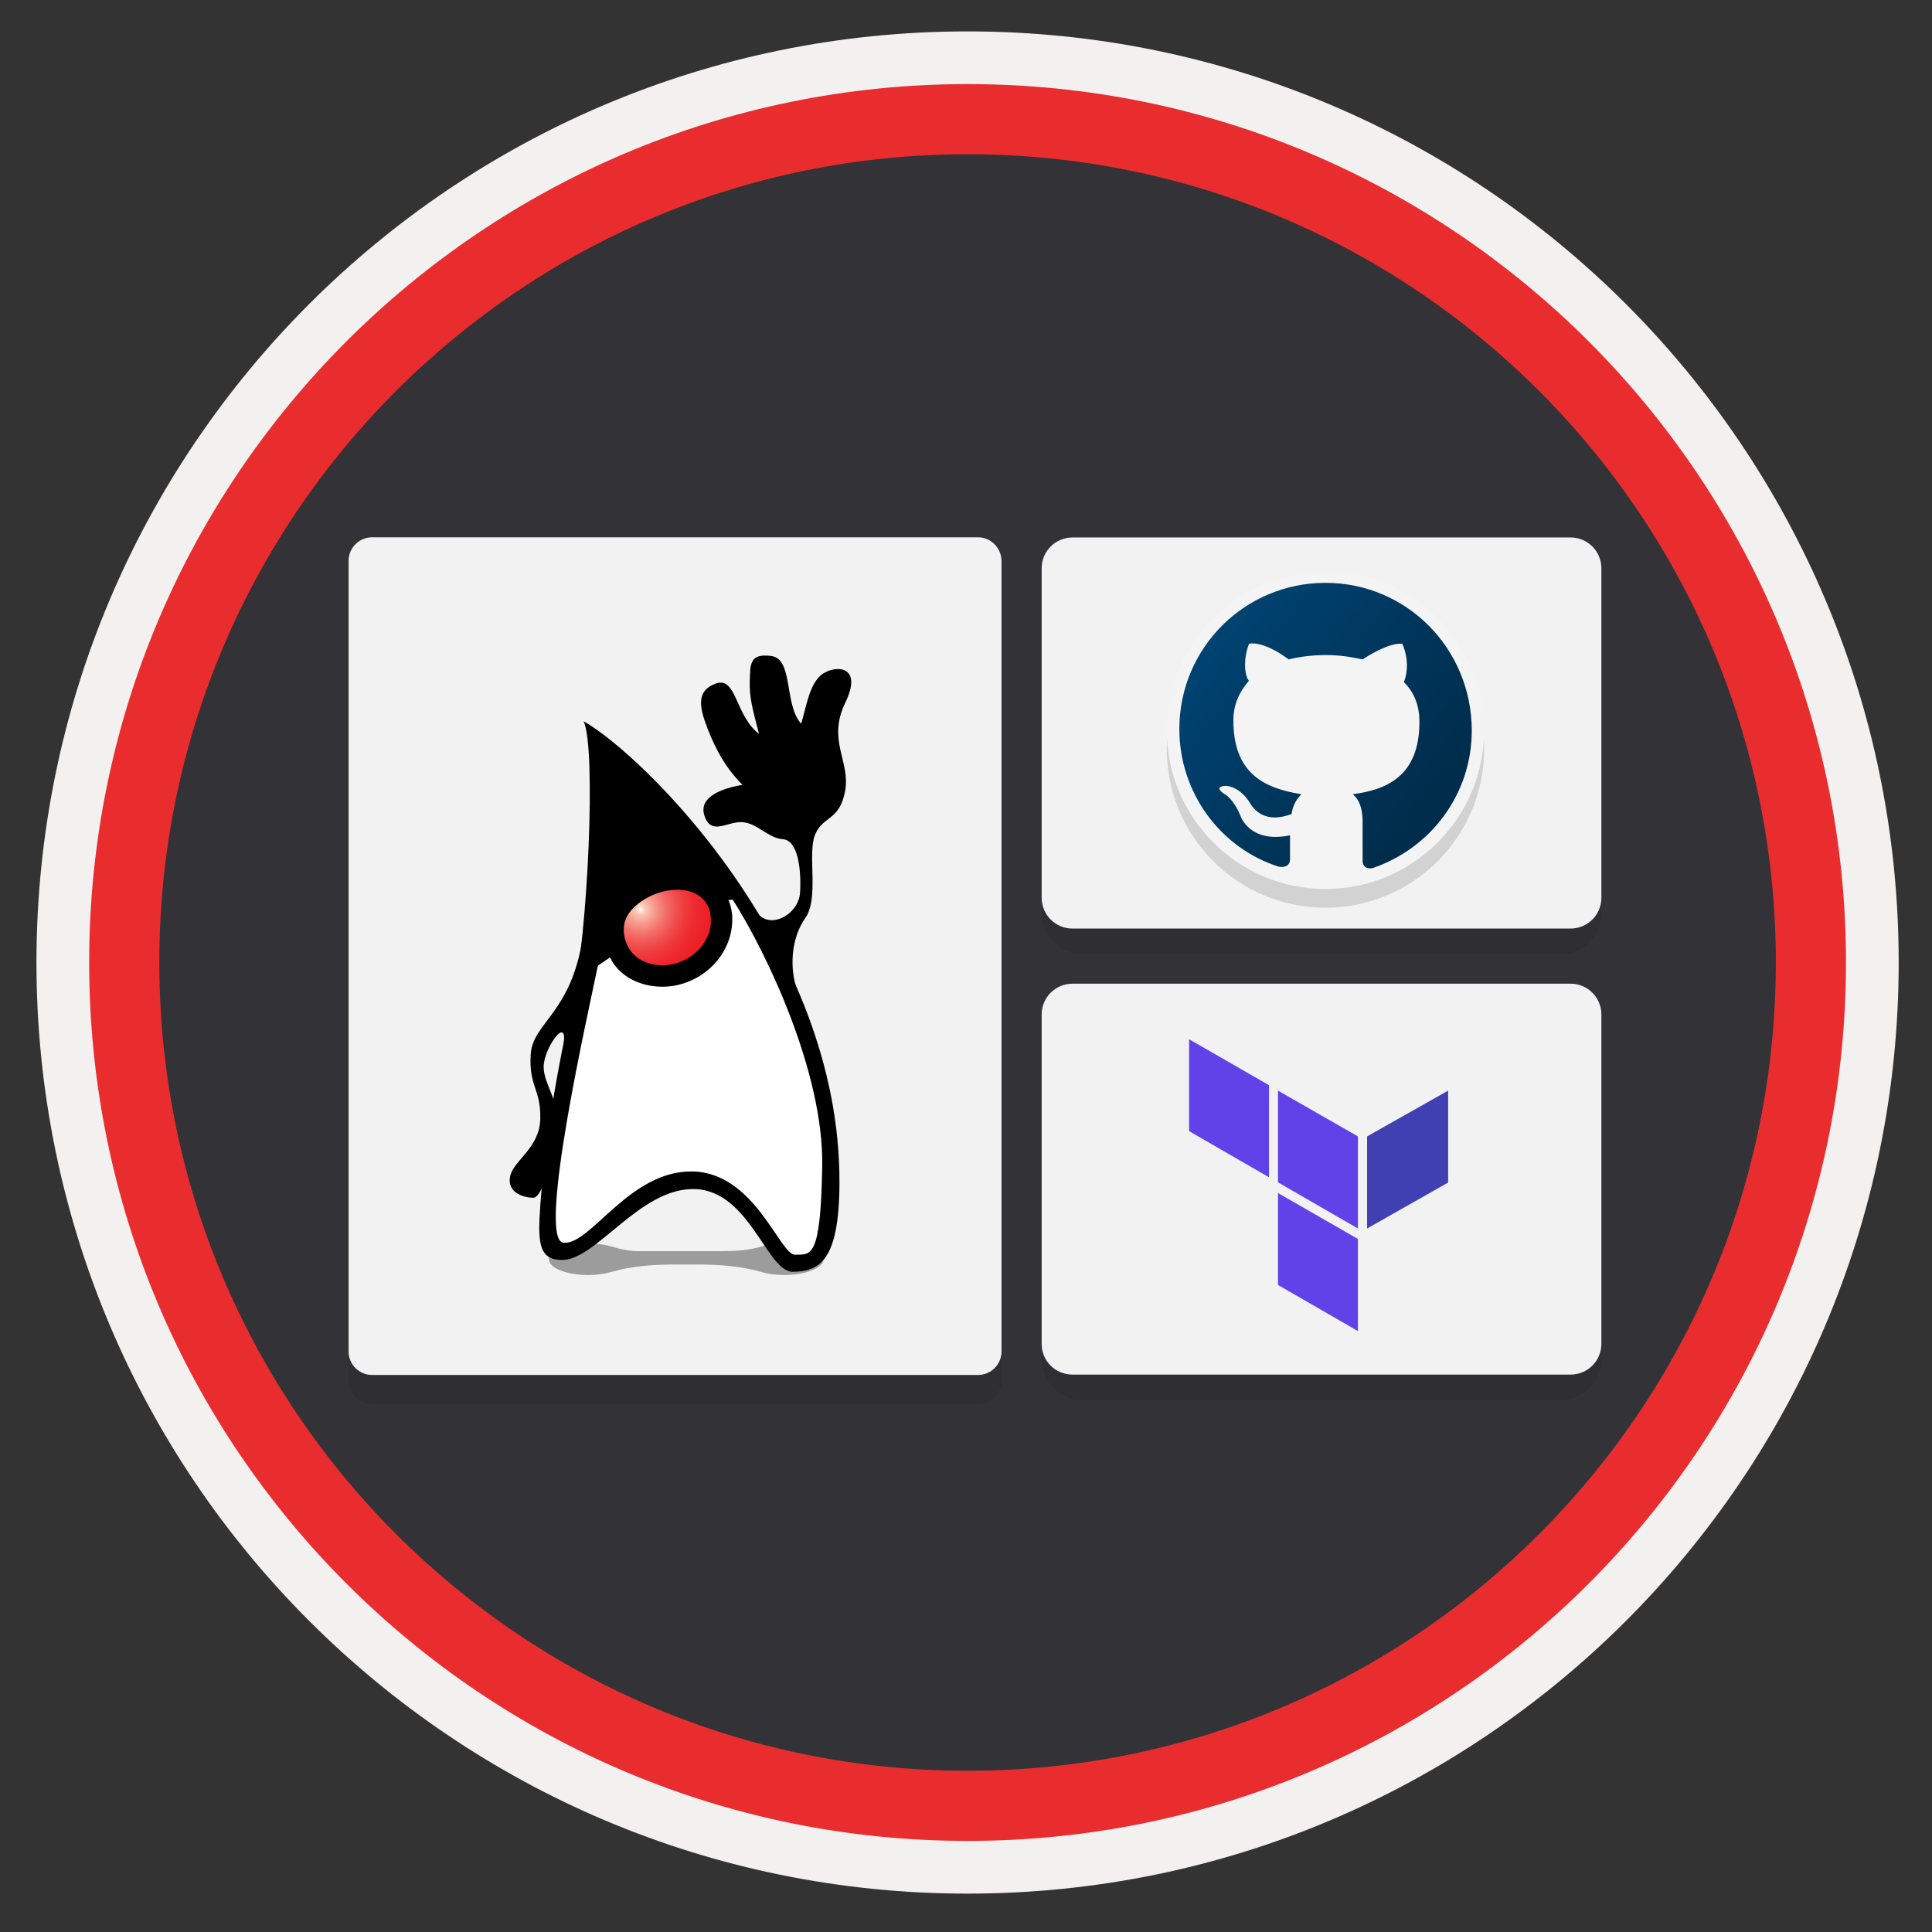 <svg width="103" height="103" viewBox="0 0 103 103" fill="none" xmlns="http://www.w3.org/2000/svg">
<rect x="0" y="0" width="103" height="103" fill="#333333" stroke="none"/>
<path d="M51.584 98.123C25.734 98.123 4.774 77.173 4.774 51.313C4.774 25.453 25.734 4.503 51.584 4.503C77.434 4.503 98.394 25.463 98.394 51.313C98.394 77.163 77.434 98.123 51.584 98.123Z" fill="#323237" stroke="#9B9BA0" stroke-width="0.3" stroke-miterlimit="10"/>
<path fill-rule="evenodd" clip-rule="evenodd" d="M97.484 51.314C97.484 76.664 76.934 97.214 51.584 97.214C26.234 97.214 5.684 76.664 5.684 51.314C5.684 25.964 26.234 5.414 51.584 5.414C76.934 5.414 97.484 25.964 97.484 51.314ZM51.584 1.674C79.004 1.674 101.224 23.894 101.224 51.314C101.224 78.734 78.994 100.954 51.584 100.954C24.164 100.954 1.944 78.724 1.944 51.314C1.944 23.894 24.164 1.674 51.584 1.674Z" fill="#F2F1F0"/>
<path fill-rule="evenodd" clip-rule="evenodd" d="M94.674 51.313C94.674 75.113 75.384 94.403 51.584 94.403C27.784 94.403 8.494 75.113 8.494 51.313C8.494 27.513 27.784 8.223 51.584 8.223C75.384 8.223 94.674 27.513 94.674 51.313ZM51.584 4.483C77.444 4.483 98.414 25.453 98.414 51.313C98.414 77.173 77.444 98.143 51.584 98.143C25.724 98.143 4.754 77.173 4.754 51.313C4.754 25.453 25.714 4.483 51.584 4.483Z" fill="#E92D2F"/>
<path opacity="0.15" d="M52.134 30.203H19.844C19.144 30.203 18.584 30.763 18.584 31.463V73.603C18.584 74.303 19.144 74.863 19.844 74.863H52.134C52.834 74.863 53.394 74.303 53.394 73.603V31.463C53.384 30.763 52.824 30.203 52.134 30.203Z" fill="#1F1D20"/>
<path d="M52.134 28.644H19.844C19.144 28.644 18.584 29.204 18.584 29.904V72.044C18.584 72.744 19.144 73.304 19.844 73.304H52.134C52.834 73.304 53.394 72.744 53.394 72.044V29.904C53.384 29.204 52.824 28.644 52.134 28.644Z" fill="#F2F2F2"/>
<path opacity="0.15" d="M83.894 30.023H57.734C56.524 30.023 55.534 31.003 55.534 32.223V48.673C55.534 49.883 56.514 50.873 57.734 50.873H83.174C84.384 50.873 85.374 49.893 85.374 48.673V31.493C85.354 30.673 84.704 30.023 83.894 30.023Z" fill="#1F1D20"/>
<path d="M57.174 49.504H83.734C84.634 49.504 85.374 48.774 85.374 47.864V30.294C85.374 29.394 84.644 28.654 83.734 28.654H57.174C56.274 28.654 55.534 29.384 55.534 30.294V47.864C55.534 48.764 56.264 49.504 57.174 49.504Z" fill="#F2F2F2"/>
<path opacity="0.15" d="M83.894 53.803H57.734C56.524 53.803 55.534 54.783 55.534 56.004V72.454C55.534 73.663 56.514 74.653 57.734 74.653H83.174C84.384 74.653 85.374 73.674 85.374 72.454V55.273C85.354 54.464 84.704 53.803 83.894 53.803Z" fill="#1F1D20"/>
<path d="M57.174 73.283H83.734C84.634 73.283 85.374 72.553 85.374 71.643V54.083C85.374 53.183 84.644 52.443 83.734 52.443H57.174C56.274 52.443 55.534 53.173 55.534 54.083V71.653C55.534 72.553 56.264 73.283 57.174 73.283Z" fill="#F2F2F2"/>
<path opacity="0.15" d="M70.664 48.393C75.334 48.393 79.124 44.603 79.124 39.933C79.124 35.263 75.334 31.473 70.664 31.473C65.994 31.473 62.204 35.263 62.204 39.933C62.204 44.603 65.994 48.393 70.664 48.393Z" fill="#1F1D20"/>
<path d="M70.664 47.393C75.334 47.393 79.124 43.603 79.124 38.933C79.124 34.263 75.334 30.473 70.664 30.473C65.994 30.473 62.204 34.263 62.204 38.933C62.204 43.603 65.994 47.393 70.664 47.393Z" fill="#F4F4F4"/>
<path fill-rule="evenodd" clip-rule="evenodd" d="M70.664 31.073C66.354 31.073 62.874 34.553 62.874 38.864C62.874 42.264 65.064 45.214 68.164 46.203C68.614 46.283 68.774 46.053 68.774 45.824V44.533C66.584 44.983 66.124 43.474 66.124 43.474C65.744 42.563 65.294 42.343 65.294 42.343C64.614 41.894 65.374 41.894 65.374 41.894C66.134 41.974 66.584 42.724 66.584 42.724C67.264 43.934 68.404 43.553 68.854 43.404C68.934 42.873 69.154 42.574 69.384 42.343C67.564 42.044 65.754 41.364 65.754 38.413C65.754 37.584 66.054 36.904 66.584 36.294C66.434 36.144 66.204 35.383 66.584 34.324C66.584 34.324 67.264 34.093 68.704 35.154C69.314 35.004 69.994 34.923 70.674 34.923C71.354 34.923 71.964 35.004 72.644 35.154C74.154 34.173 74.764 34.324 74.764 34.324C75.214 35.383 74.914 36.214 74.844 36.364C75.374 36.894 75.674 37.574 75.674 38.483C75.674 41.434 73.854 42.114 72.114 42.343C72.414 42.574 72.644 43.023 72.644 43.783V45.904C72.644 46.133 72.794 46.353 73.174 46.283C76.274 45.224 78.464 42.353 78.464 38.944C78.454 34.553 74.974 31.073 70.664 31.073Z" fill="url(#paint0_linear)"/>
<path opacity="0.4" d="M41.834 66.293C41.374 66.293 40.954 66.353 40.604 66.454C39.904 66.663 39.164 66.704 38.434 66.704H34.034C33.544 66.704 33.064 66.594 32.594 66.454C32.254 66.353 31.824 66.293 31.364 66.293C30.204 66.293 29.264 66.674 29.264 67.133C29.264 67.603 30.204 67.974 31.364 67.974C31.814 67.974 32.234 67.913 32.574 67.814C33.704 67.484 34.894 67.413 36.074 67.413H37.094C38.274 67.413 39.464 67.484 40.594 67.814C40.934 67.913 41.354 67.974 41.804 67.974C42.964 67.974 43.904 67.594 43.904 67.133C43.934 66.674 42.994 66.293 41.834 66.293Z" fill="#1F1D20"/>
<path fill-rule="evenodd" clip-rule="evenodd" d="M31.114 38.453C31.794 39.873 31.334 49.813 30.544 53.293C29.744 56.783 28.954 61.223 28.764 64.953C28.684 66.543 28.924 67.173 29.964 67.173C31.804 67.173 34.124 63.303 37.044 63.393C39.974 63.483 40.894 67.833 42.274 67.803C43.644 67.773 44.744 67.293 44.754 63.063C44.804 50.433 34.204 40.183 31.114 38.453Z" fill="black"/>
<path fill-rule="evenodd" clip-rule="evenodd" d="M40.294 48.553C40.934 49.643 42.584 48.803 42.654 47.573C42.724 46.353 42.544 44.803 41.744 44.743C40.944 44.683 40.374 43.883 39.584 43.833C38.784 43.773 37.934 44.573 37.564 43.513C37.194 42.463 38.564 42.013 39.584 41.843C38.674 40.933 38.144 39.923 37.734 38.873C37.334 37.823 37.034 36.863 38.154 36.443C39.274 36.033 39.184 38.153 40.464 39.123C40.084 37.693 39.944 37.103 39.974 36.273C40.004 35.443 39.944 34.813 41.124 34.973C42.304 35.133 41.794 37.583 42.714 38.583C42.994 37.633 43.164 36.433 43.834 35.943C44.504 35.453 46.044 35.433 45.064 37.463C44.084 39.493 45.354 40.583 45.054 42.183C44.754 43.783 43.844 43.493 43.444 44.523C43.044 45.553 43.674 47.893 42.934 48.943C42.184 49.993 42.054 51.613 42.534 52.903C41.074 51.513 40.294 48.553 40.294 48.553Z" fill="black"/>
<path fill-rule="evenodd" clip-rule="evenodd" d="M31.074 49.924C30.474 54.024 28.394 54.514 28.294 56.214C28.184 57.914 28.844 58.074 28.804 59.654C28.764 61.224 27.364 61.864 27.194 62.724C27.024 63.584 27.914 63.854 28.434 63.854C28.954 63.854 29.464 61.594 29.674 60.144C29.884 58.704 28.984 57.854 28.984 56.874C28.984 55.884 30.284 54.084 30.044 55.664C31.114 53.954 31.624 51.794 31.074 49.924Z" fill="black"/>
<path fill-rule="evenodd" clip-rule="evenodd" d="M31.874 51.483C31.424 53.703 28.594 66.093 30.034 66.253C31.474 66.413 33.524 62.423 36.884 62.453C40.244 62.483 41.574 66.923 42.394 66.893C43.214 66.863 43.754 67.183 43.834 62.183C43.924 57.183 40.864 50.783 39.064 47.963C36.604 48.113 33.964 50.073 31.874 51.483Z" fill="white"/>
<path d="M39.034 48.783C38.904 47.394 37.874 46.523 36.544 46.313C35.264 46.103 33.864 46.714 32.964 47.614C31.954 48.623 31.914 50.033 32.624 51.233C33.324 52.413 34.864 52.803 36.134 52.514C37.864 52.103 39.144 50.584 39.034 48.783Z" fill="black"/>
<path d="M38.394 49.303C38.274 50.563 37.264 51.574 36.054 51.873C34.774 52.184 33.354 51.694 32.894 50.373C32.664 49.703 32.704 49.014 33.104 48.423C33.444 47.923 33.994 47.533 34.544 47.283C35.664 46.773 37.274 46.714 38.054 47.853C38.364 48.283 38.414 48.794 38.394 49.303Z" fill="url(#paint1_radial)" stroke="black"/>
<path d="M77.204 63.044L72.884 65.494V60.584L77.204 58.144V63.044Z" fill="#4040B2"/>
<path d="M68.134 63.034L72.394 65.494V60.584L68.134 58.144V63.034Z" fill="#5F43E9"/>
<path d="M63.394 60.304L67.654 62.764V57.854L63.394 55.404V60.304Z" fill="#5F43E9"/>
<path d="M68.134 68.504L72.394 70.963V66.053L68.134 63.603V68.504Z" fill="#5F43E9"/>
<defs>
<linearGradient id="paint0_linear" x1="33.147" y1="11.033" x2="93.548" y2="55.832" gradientUnits="userSpaceOnUse">
<stop stop-color="#007ED8"/>
<stop offset="0.707" stop-color="#002D4C"/>
</linearGradient>
<radialGradient id="paint1_radial" cx="0" cy="0" r="1" gradientUnits="userSpaceOnUse" gradientTransform="translate(34.143 48.482) scale(4.414)">
<stop stop-color="white"/>
<stop offset="0.06" stop-color="#FBC8B4"/>
<stop offset="0.071" stop-color="#FBC3B0"/>
<stop offset="0.183" stop-color="#F7978B"/>
<stop offset="0.299" stop-color="#F4716B"/>
<stop offset="0.42" stop-color="#F15251"/>
<stop offset="0.545" stop-color="#EF3A3D"/>
<stop offset="0.678" stop-color="#EE292F"/>
<stop offset="0.822" stop-color="#ED1F27"/>
<stop offset="1" stop-color="#ED1C24"/>
</radialGradient>
</defs>
</svg>
